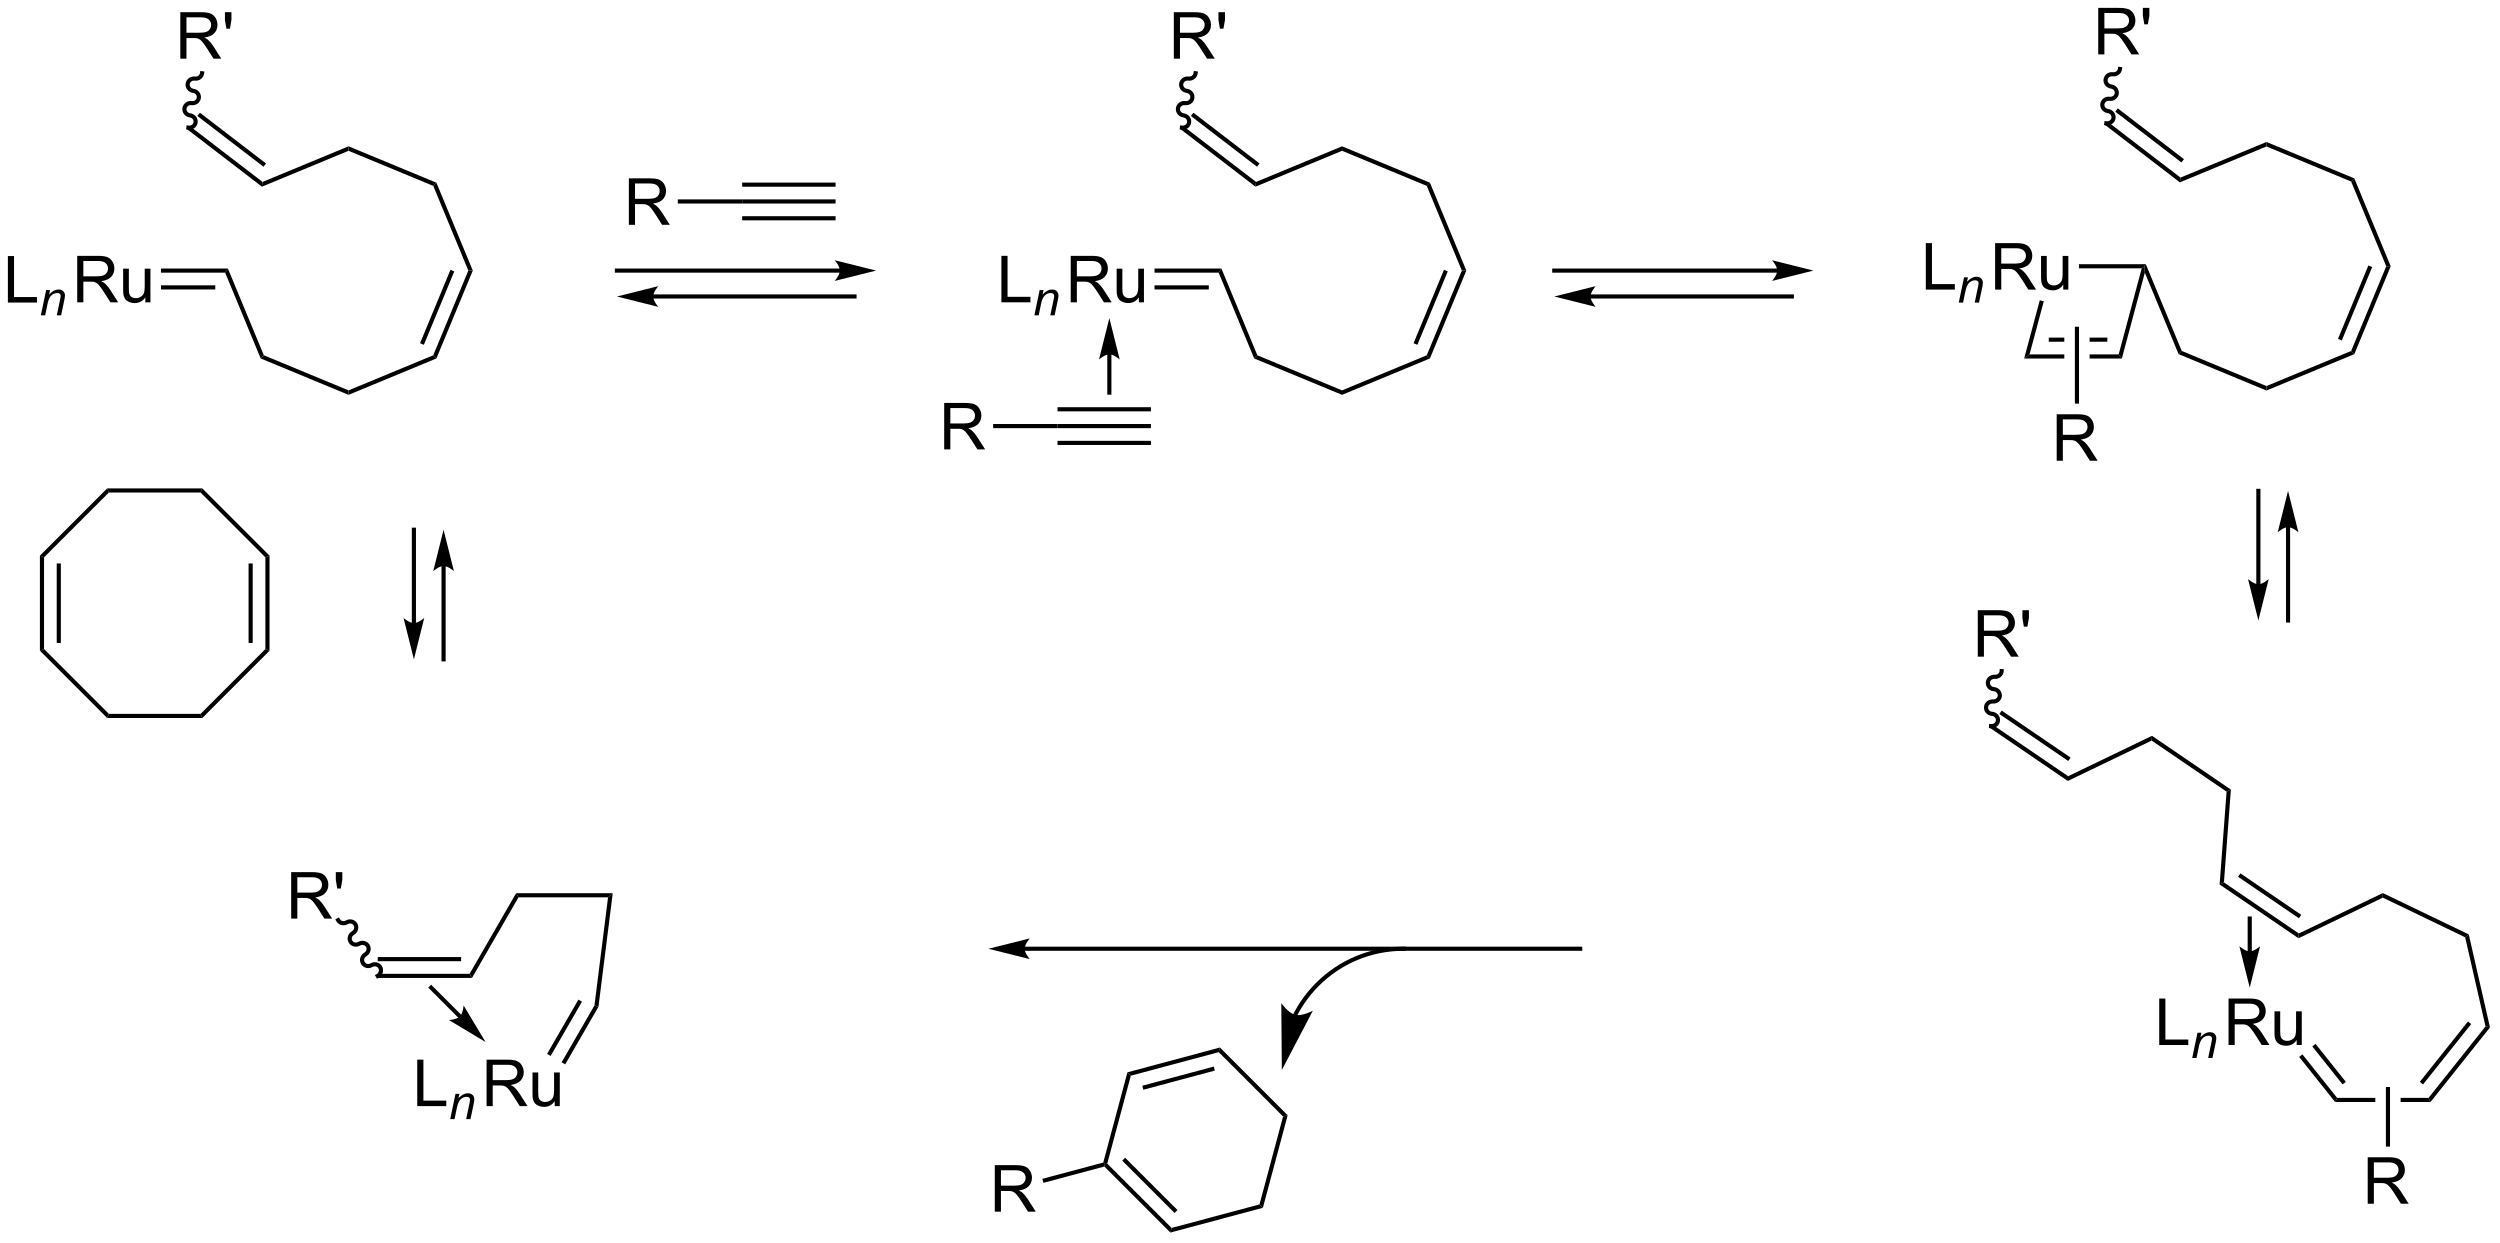 <?xml version="1.0" encoding="UTF-8"?>
<!DOCTYPE svg PUBLIC '-//W3C//DTD SVG 1.0//EN'
          'http://www.w3.org/TR/2001/REC-SVG-20010904/DTD/svg10.dtd'>
<svg stroke-dasharray="none" shape-rendering="auto" xmlns="http://www.w3.org/2000/svg" font-family="'Dialog'" text-rendering="auto" width="845" fill-opacity="1" color-interpolation="auto" color-rendering="auto" preserveAspectRatio="xMidYMid meet" font-size="12px" viewBox="0 0 845 420" fill="black" xmlns:xlink="http://www.w3.org/1999/xlink" stroke="black" image-rendering="auto" stroke-miterlimit="10" stroke-linecap="square" stroke-linejoin="miter" font-style="normal" stroke-width="1" height="420" stroke-dashoffset="0" font-weight="normal" stroke-opacity="1"
><!--Generated by the Batik Graphics2D SVG Generator--><defs id="genericDefs"
  /><g
  ><defs id="defs1"
    ><clipPath clipPathUnits="userSpaceOnUse" id="clipPath1"
      ><path d="M0.807 1.583 L317.406 1.583 L317.406 158.806 L0.807 158.806 L0.807 1.583 Z"
      /></clipPath
      ><clipPath clipPathUnits="userSpaceOnUse" id="clipPath2"
      ><path d="M-1.178 28.821 L-1.178 181.673 L306.618 181.673 L306.618 28.821 Z"
      /></clipPath
    ></defs
    ><g transform="scale(2.667,2.667) translate(-0.807,-1.583) matrix(1.029,0,0,1.029,2.018,-28.063)"
    ><path d="M-0.206 66.073 L-0.206 60.346 L0.552 60.346 L0.552 65.396 L3.373 65.396 L3.373 66.073 L-0.206 66.073 Z" stroke="none" clip-path="url(#clipPath2)"
    /></g
    ><g transform="matrix(2.743,0,0,2.743,3.231,-79.055)"
    ><path d="M3.857 67.673 L4.507 64.562 L4.988 64.562 L4.874 65.103 Q5.187 64.784 5.458 64.638 Q5.732 64.492 6.017 64.492 Q6.394 64.492 6.609 64.697 Q6.826 64.902 6.826 65.243 Q6.826 65.417 6.749 65.788 L6.353 67.673 L5.824 67.673 L6.236 65.7 Q6.298 65.413 6.298 65.277 Q6.298 65.12 6.191 65.025 Q6.083 64.927 5.882 64.927 Q5.474 64.927 5.156 65.22 Q4.839 65.513 4.689 66.226 L4.388 67.673 L3.857 67.673 Z" stroke="none" clip-path="url(#clipPath2)"
    /></g
    ><g transform="matrix(2.743,0,0,2.743,3.231,-79.055)"
    ><path d="M8.336 66.073 L8.336 60.346 L10.875 60.346 Q11.64 60.346 12.039 60.5 Q12.437 60.654 12.674 61.044 Q12.914 61.435 12.914 61.909 Q12.914 62.518 12.518 62.938 Q12.125 63.354 11.299 63.466 Q11.601 63.612 11.758 63.753 Q12.088 64.058 12.385 64.513 L13.383 66.073 L12.43 66.073 L11.672 64.88 Q11.338 64.365 11.122 64.091 Q10.909 63.818 10.739 63.709 Q10.57 63.599 10.393 63.557 Q10.265 63.529 9.971 63.529 L9.094 63.529 L9.094 66.073 L8.336 66.073 ZM9.094 62.873 L10.721 62.873 Q11.242 62.873 11.534 62.766 Q11.828 62.659 11.979 62.422 Q12.133 62.185 12.133 61.909 Q12.133 61.503 11.836 61.242 Q11.541 60.979 10.906 60.979 L9.094 60.979 L9.094 62.873 ZM16.73 66.073 L16.73 65.464 Q16.246 66.167 15.412 66.167 Q15.045 66.167 14.728 66.026 Q14.41 65.886 14.254 65.672 Q14.1 65.459 14.037 65.151 Q13.996 64.943 13.996 64.495 L13.996 61.925 L14.699 61.925 L14.699 64.224 Q14.699 64.776 14.741 64.966 Q14.808 65.245 15.022 65.404 Q15.238 65.56 15.553 65.56 Q15.871 65.56 16.147 65.399 Q16.426 65.237 16.54 64.959 Q16.655 64.677 16.655 64.146 L16.655 61.925 L17.358 61.925 L17.358 66.073 L16.73 66.073 Z" stroke="none" clip-path="url(#clipPath2)"
    /></g
    ><g transform="matrix(2.743,0,0,2.743,3.231,-79.055)"
    ><path d="M18.662 62.417 L18.662 61.907 L26.904 61.907 L26.563 62.417 ZM18.662 64.489 L25.349 64.489 L25.349 63.979 L18.662 63.979 Z" stroke="none" clip-path="url(#clipPath2)"
    /></g
    ><g transform="matrix(2.743,0,0,2.743,3.231,-79.055)"
    ><path d="M26.563 62.417 L26.904 61.907 L31.333 72.6 L30.943 72.99 Z" stroke="none" clip-path="url(#clipPath2)"
    /></g
    ><g transform="matrix(2.743,0,0,2.743,3.231,-79.055)"
    ><path d="M30.943 72.99 L31.333 72.6 L41.77 76.923 L41.77 77.475 Z" stroke="none" clip-path="url(#clipPath2)"
    /></g
    ><g transform="matrix(2.743,0,0,2.743,3.231,-79.055)"
    ><path d="M41.77 77.475 L41.77 76.923 L52.208 72.6 L52.598 72.99 Z" stroke="none" clip-path="url(#clipPath2)"
    /></g
    ><g transform="matrix(2.743,0,0,2.743,3.231,-79.055)"
    ><path d="M52.598 72.99 L52.208 72.6 L56.531 62.162 L57.083 62.162 ZM51.053 71.307 L54.801 62.26 L54.329 62.065 L50.582 71.112 Z" stroke="none" clip-path="url(#clipPath2)"
    /></g
    ><g transform="matrix(2.743,0,0,2.743,3.231,-79.055)"
    ><path d="M57.083 62.162 L56.531 62.162 L52.208 51.725 L52.598 51.334 Z" stroke="none" clip-path="url(#clipPath2)"
    /></g
    ><g transform="matrix(2.743,0,0,2.743,3.231,-79.055)"
    ><path d="M52.598 51.334 L52.208 51.725 L41.77 47.402 L41.77 46.849 Z" stroke="none" clip-path="url(#clipPath2)"
    /></g
    ><g transform="matrix(2.743,0,0,2.743,3.231,-79.055)"
    ><path d="M41.77 46.849 L41.77 47.402 L31.099 51.822 L31.176 51.238 Z" stroke="none" clip-path="url(#clipPath2)"
    /></g
    ><g transform="matrix(2.743,0,0,2.743,3.231,-79.055)"
    ><path d="M31.176 51.238 L31.099 51.822 L21.884 44.75 L22.194 44.346 ZM31.604 48.964 L23.451 42.708 L23.14 43.113 L31.294 49.369 Z" stroke="none" clip-path="url(#clipPath2)"
    /></g
    ><g transform="matrix(2.743,0,0,2.743,3.231,-79.055)"
    ><path d="M102.312 61.907 L74.84 61.907 L74.585 61.907 L74.585 62.417 L74.84 62.417 L102.312 62.417 L102.567 62.417 L102.567 61.907 L102.312 61.907 ZM106.776 62.162 L101.674 60.887 C101.674 60.887 102.312 61.604 102.312 62.162 C102.312 62.72 101.674 63.438 101.674 63.438 Z" stroke="none" clip-path="url(#clipPath2)"
    /></g
    ><g transform="matrix(2.743,0,0,2.743,3.231,-79.055)"
    ><path d="M122.218 66.073 L122.218 60.346 L122.975 60.346 L122.975 65.396 L125.796 65.396 L125.796 66.073 L122.218 66.073 Z" stroke="none" clip-path="url(#clipPath2)"
    /></g
    ><g transform="matrix(2.743,0,0,2.743,3.231,-79.055)"
    ><path d="M126.28 67.673 L126.931 64.562 L127.411 64.562 L127.298 65.103 Q127.61 64.784 127.882 64.638 Q128.155 64.492 128.44 64.492 Q128.817 64.492 129.032 64.697 Q129.249 64.902 129.249 65.243 Q129.249 65.417 129.173 65.788 L128.776 67.673 L128.247 67.673 L128.659 65.7 Q128.722 65.413 128.722 65.277 Q128.722 65.12 128.614 65.025 Q128.507 64.927 128.306 64.927 Q127.897 64.927 127.579 65.22 Q127.263 65.513 127.112 66.226 L126.811 67.673 L126.28 67.673 Z" stroke="none" clip-path="url(#clipPath2)"
    /></g
    ><g transform="matrix(2.743,0,0,2.743,3.231,-79.055)"
    ><path d="M130.759 66.073 L130.759 60.346 L133.298 60.346 Q134.064 60.346 134.462 60.5 Q134.861 60.654 135.098 61.044 Q135.337 61.435 135.337 61.909 Q135.337 62.518 134.941 62.938 Q134.548 63.354 133.723 63.466 Q134.025 63.612 134.181 63.753 Q134.512 64.058 134.809 64.513 L135.806 66.073 L134.853 66.073 L134.095 64.88 Q133.762 64.365 133.546 64.091 Q133.332 63.818 133.163 63.709 Q132.994 63.599 132.816 63.557 Q132.689 63.529 132.394 63.529 L131.517 63.529 L131.517 66.073 L130.759 66.073 ZM131.517 62.873 L133.144 62.873 Q133.665 62.873 133.957 62.766 Q134.251 62.659 134.402 62.422 Q134.556 62.185 134.556 61.909 Q134.556 61.503 134.259 61.242 Q133.965 60.979 133.329 60.979 L131.517 60.979 L131.517 62.873 ZM139.154 66.073 L139.154 65.464 Q138.669 66.167 137.836 66.167 Q137.469 66.167 137.151 66.026 Q136.833 65.886 136.677 65.672 Q136.523 65.459 136.461 65.151 Q136.419 64.943 136.419 64.495 L136.419 61.925 L137.122 61.925 L137.122 64.224 Q137.122 64.776 137.164 64.966 Q137.232 65.245 137.445 65.404 Q137.661 65.56 137.977 65.56 Q138.294 65.56 138.57 65.399 Q138.849 65.237 138.964 64.959 Q139.078 64.677 139.078 64.146 L139.078 61.925 L139.781 61.925 L139.781 66.073 L139.154 66.073 Z" stroke="none" clip-path="url(#clipPath2)"
    /></g
    ><g transform="matrix(2.743,0,0,2.743,3.231,-79.055)"
    ><path d="M141.085 62.417 L141.085 61.907 L149.327 61.907 L148.987 62.417 ZM141.085 64.489 L147.773 64.489 L147.773 63.979 L141.085 63.979 Z" stroke="none" clip-path="url(#clipPath2)"
    /></g
    ><g transform="matrix(2.743,0,0,2.743,3.231,-79.055)"
    ><path d="M148.987 62.417 L149.327 61.907 L153.756 72.6 L153.366 72.99 Z" stroke="none" clip-path="url(#clipPath2)"
    /></g
    ><g transform="matrix(2.743,0,0,2.743,3.231,-79.055)"
    ><path d="M153.366 72.99 L153.756 72.6 L164.194 76.923 L164.194 77.475 Z" stroke="none" clip-path="url(#clipPath2)"
    /></g
    ><g transform="matrix(2.743,0,0,2.743,3.231,-79.055)"
    ><path d="M164.194 77.475 L164.194 76.923 L174.631 72.6 L175.022 72.99 Z" stroke="none" clip-path="url(#clipPath2)"
    /></g
    ><g transform="matrix(2.743,0,0,2.743,3.231,-79.055)"
    ><path d="M175.022 72.99 L174.631 72.6 L178.954 62.162 L179.507 62.162 ZM173.477 71.307 L177.224 62.26 L176.753 62.065 L173.005 71.112 Z" stroke="none" clip-path="url(#clipPath2)"
    /></g
    ><g transform="matrix(2.743,0,0,2.743,3.231,-79.055)"
    ><path d="M179.507 62.162 L178.954 62.162 L174.631 51.725 L175.022 51.334 Z" stroke="none" clip-path="url(#clipPath2)"
    /></g
    ><g transform="matrix(2.743,0,0,2.743,3.231,-79.055)"
    ><path d="M175.022 51.334 L174.631 51.725 L164.194 47.402 L164.194 46.849 Z" stroke="none" clip-path="url(#clipPath2)"
    /></g
    ><g transform="matrix(2.743,0,0,2.743,3.231,-79.055)"
    ><path d="M164.194 46.849 L164.194 47.402 L153.523 51.822 L153.6 51.238 Z" stroke="none" clip-path="url(#clipPath2)"
    /></g
    ><g transform="matrix(2.743,0,0,2.743,3.231,-79.055)"
    ><path d="M153.6 51.238 L153.523 51.822 L144.307 44.75 L144.618 44.346 ZM154.028 48.964 L145.875 42.708 L145.564 43.113 L153.717 49.369 Z" stroke="none" clip-path="url(#clipPath2)"
    /></g
    ><g transform="matrix(2.743,0,0,2.743,3.231,-79.055)"
    ><path d="M143.465 36.052 L143.465 30.326 L146.004 30.326 Q146.769 30.326 147.168 30.48 Q147.566 30.633 147.803 31.024 Q148.043 31.414 148.043 31.888 Q148.043 32.498 147.647 32.917 Q147.254 33.334 146.428 33.446 Q146.73 33.592 146.887 33.732 Q147.217 34.037 147.514 34.492 L148.512 36.052 L147.559 36.052 L146.801 34.86 Q146.467 34.344 146.251 34.071 Q146.038 33.797 145.868 33.688 Q145.699 33.578 145.522 33.537 Q145.394 33.508 145.1 33.508 L144.222 33.508 L144.222 36.052 L143.465 36.052 ZM144.222 32.852 L145.85 32.852 Q146.371 32.852 146.663 32.745 Q146.957 32.638 147.108 32.401 Q147.262 32.164 147.262 31.888 Q147.262 31.482 146.965 31.222 Q146.67 30.959 146.035 30.959 L144.222 30.959 L144.222 32.852 ZM149.143 32.352 L148.963 31.282 L148.963 30.326 L149.766 30.326 L149.766 31.282 L149.578 32.352 L149.143 32.352 Z" stroke="none" clip-path="url(#clipPath2)"
    /></g
    ><g transform="matrix(2.743,0,0,2.743,3.231,-79.055)"
    ><path d="M144.429 44.801 C145.004 44.877 145.529 44.486 145.602 43.929 C145.675 43.372 145.269 42.86 144.695 42.784 C144.4 42.745 144.19 42.489 144.227 42.211 C144.263 41.934 144.532 41.74 144.827 41.779 C145.401 41.855 145.926 41.465 146 40.908 C146.073 40.351 145.667 39.838 145.092 39.763 C144.798 39.724 144.588 39.467 144.625 39.19 C144.661 38.912 144.93 38.719 145.225 38.758 C145.799 38.833 146.324 38.443 146.397 37.886 L146.431 37.633 L145.925 37.567 L145.892 37.82 C145.855 38.097 145.586 38.291 145.291 38.252 C144.717 38.176 144.192 38.566 144.119 39.123 C144.046 39.68 144.452 40.193 145.026 40.268 C145.321 40.307 145.53 40.564 145.494 40.841 C145.457 41.119 145.188 41.312 144.893 41.273 C144.319 41.198 143.794 41.588 143.721 42.145 C143.648 42.702 144.054 43.215 144.628 43.29 C144.923 43.329 145.132 43.586 145.096 43.863 C145.059 44.141 144.791 44.334 144.496 44.295 L144.243 44.262 L144.176 44.768 L144.429 44.801 Z" stroke="none" clip-path="url(#clipPath2)"
    /></g
    ><g transform="matrix(2.743,0,0,2.743,3.231,-79.055)"
    ><path d="M129.132 81.579 L129.132 81.069 L140.641 81.069 L140.641 81.579 ZM129.132 79.508 L140.641 79.508 L140.641 78.998 L129.132 78.998 ZM129.132 83.651 L140.641 83.651 L140.641 83.141 L129.132 83.141 Z" stroke="none" clip-path="url(#clipPath2)"
    /></g
    ><g transform="matrix(2.743,0,0,2.743,3.231,-79.055)"
    ><path d="M115.168 84.199 L115.168 78.473 L117.708 78.473 Q118.473 78.473 118.872 78.626 Q119.27 78.78 119.507 79.171 Q119.747 79.561 119.747 80.035 Q119.747 80.644 119.351 81.064 Q118.958 81.481 118.132 81.592 Q118.434 81.738 118.59 81.879 Q118.921 82.184 119.218 82.639 L120.215 84.199 L119.262 84.199 L118.504 83.007 Q118.171 82.491 117.955 82.217 Q117.741 81.944 117.572 81.835 Q117.403 81.725 117.226 81.684 Q117.098 81.655 116.804 81.655 L115.926 81.655 L115.926 84.199 L115.168 84.199 ZM115.926 80.999 L117.554 80.999 Q118.075 80.999 118.366 80.892 Q118.661 80.785 118.812 80.548 Q118.965 80.311 118.965 80.035 Q118.965 79.629 118.668 79.368 Q118.374 79.106 117.739 79.106 L115.926 79.106 L115.926 80.999 Z" stroke="none" clip-path="url(#clipPath2)"
    /></g
    ><g transform="matrix(2.743,0,0,2.743,3.231,-79.055)"
    ><path d="M129.132 81.069 L129.132 81.579 L121.199 81.579 L121.199 81.069 Z" stroke="none" clip-path="url(#clipPath2)"
    /></g
    ><g transform="matrix(2.743,0,0,2.743,3.231,-79.055)"
    ><path d="M90.276 53.901 L90.276 53.391 L101.784 53.391 L101.784 53.901 ZM90.276 51.829 L101.784 51.829 L101.784 51.319 L90.276 51.319 ZM90.276 55.972 L101.784 55.972 L101.784 55.462 L90.276 55.462 Z" stroke="none" clip-path="url(#clipPath2)"
    /></g
    ><g transform="matrix(2.743,0,0,2.743,3.231,-79.055)"
    ><path d="M76.312 56.521 L76.312 50.794 L78.852 50.794 Q79.617 50.794 80.016 50.948 Q80.414 51.102 80.651 51.492 Q80.891 51.883 80.891 52.357 Q80.891 52.966 80.495 53.386 Q80.102 53.802 79.276 53.914 Q79.578 54.06 79.734 54.201 Q80.065 54.505 80.362 54.961 L81.359 56.521 L80.406 56.521 L79.648 55.328 Q79.315 54.813 79.099 54.539 Q78.885 54.266 78.716 54.156 Q78.547 54.047 78.37 54.005 Q78.242 53.977 77.948 53.977 L77.07 53.977 L77.07 56.521 L76.312 56.521 ZM77.07 53.32 L78.698 53.32 Q79.219 53.32 79.51 53.214 Q79.805 53.107 79.956 52.87 Q80.109 52.633 80.109 52.357 Q80.109 51.951 79.812 51.69 Q79.518 51.427 78.883 51.427 L77.07 51.427 L77.07 53.32 Z" stroke="none" clip-path="url(#clipPath2)"
    /></g
    ><g transform="matrix(2.743,0,0,2.743,3.231,-79.055)"
    ><path d="M90.276 53.391 L90.276 53.901 L82.343 53.901 L82.343 53.391 Z" stroke="none" clip-path="url(#clipPath2)"
    /></g
    ><g transform="matrix(2.743,0,0,2.743,3.231,-79.055)"
    ><path d="M135.264 72.482 L135.264 77.199 L135.264 77.454 L135.774 77.454 L135.774 77.199 L135.774 72.482 L135.774 72.227 L135.264 72.227 L135.264 72.482 ZM135.519 68.017 L134.244 73.12 C134.244 73.12 134.961 72.482 135.519 72.482 C136.077 72.482 136.795 73.12 136.795 73.12 Z" stroke="none" clip-path="url(#clipPath2)"
    /></g
    ><g transform="matrix(2.743,0,0,2.743,3.231,-79.055)"
    ><path d="M236.125 64.505 L236.125 58.778 L236.883 58.778 L236.883 63.828 L239.703 63.828 L239.703 64.505 L236.125 64.505 Z" stroke="none" clip-path="url(#clipPath2)"
    /></g
    ><g transform="matrix(2.743,0,0,2.743,3.231,-79.055)"
    ><path d="M240.187 66.105 L240.838 62.994 L241.318 62.994 L241.205 63.535 Q241.517 63.216 241.789 63.07 Q242.062 62.923 242.347 62.923 Q242.724 62.923 242.939 63.128 Q243.156 63.334 243.156 63.675 Q243.156 63.849 243.08 64.22 L242.683 66.105 L242.154 66.105 L242.566 64.132 Q242.629 63.845 242.629 63.709 Q242.629 63.552 242.521 63.457 Q242.414 63.359 242.213 63.359 Q241.804 63.359 241.486 63.652 Q241.17 63.945 241.019 64.658 L240.719 66.105 L240.187 66.105 Z" stroke="none" clip-path="url(#clipPath2)"
    /></g
    ><g transform="matrix(2.743,0,0,2.743,3.231,-79.055)"
    ><path d="M244.666 64.505 L244.666 58.778 L247.205 58.778 Q247.971 58.778 248.369 58.932 Q248.768 59.086 249.005 59.476 Q249.244 59.867 249.244 60.341 Q249.244 60.95 248.848 61.37 Q248.455 61.786 247.63 61.898 Q247.932 62.044 248.088 62.185 Q248.419 62.489 248.716 62.945 L249.713 64.505 L248.76 64.505 L248.002 63.312 Q247.669 62.797 247.453 62.523 Q247.239 62.25 247.07 62.14 Q246.9 62.031 246.723 61.989 Q246.596 61.961 246.302 61.961 L245.424 61.961 L245.424 64.505 L244.666 64.505 ZM245.424 61.304 L247.052 61.304 Q247.572 61.304 247.864 61.198 Q248.158 61.091 248.309 60.854 Q248.463 60.617 248.463 60.341 Q248.463 59.935 248.166 59.674 Q247.872 59.411 247.236 59.411 L245.424 59.411 L245.424 61.304 ZM253.061 64.505 L253.061 63.896 Q252.576 64.599 251.743 64.599 Q251.376 64.599 251.058 64.458 Q250.74 64.317 250.584 64.104 Q250.43 63.89 250.368 63.583 Q250.326 63.375 250.326 62.927 L250.326 60.357 L251.029 60.357 L251.029 62.656 Q251.029 63.208 251.071 63.398 Q251.139 63.677 251.352 63.836 Q251.569 63.992 251.884 63.992 Q252.201 63.992 252.477 63.831 Q252.756 63.669 252.87 63.39 Q252.985 63.109 252.985 62.578 L252.985 60.357 L253.688 60.357 L253.688 64.505 L253.061 64.505 Z" stroke="none" clip-path="url(#clipPath2)"
    /></g
    ><g transform="matrix(2.743,0,0,2.743,3.231,-79.055)"
    ><path d="M254.992 61.885 L254.992 61.375 L263.235 61.375 L263.064 61.63 L262.732 61.885 Z" stroke="none" clip-path="url(#clipPath2)"
    /></g
    ><g transform="matrix(2.743,0,0,2.743,3.231,-79.055)"
    ><path d="M263.116 62.422 L263.064 61.63 L263.235 61.375 L267.663 72.067 L267.273 72.458 Z" stroke="none" clip-path="url(#clipPath2)"
    /></g
    ><g transform="matrix(2.743,0,0,2.743,3.231,-79.055)"
    ><path d="M267.273 72.458 L267.663 72.067 L278.101 76.391 L278.101 76.943 Z" stroke="none" clip-path="url(#clipPath2)"
    /></g
    ><g transform="matrix(2.743,0,0,2.743,3.231,-79.055)"
    ><path d="M278.101 76.943 L278.101 76.391 L288.538 72.067 L288.929 72.458 Z" stroke="none" clip-path="url(#clipPath2)"
    /></g
    ><g transform="matrix(2.743,0,0,2.743,3.231,-79.055)"
    ><path d="M288.929 72.458 L288.538 72.067 L292.862 61.63 L293.414 61.63 ZM287.384 70.775 L291.131 61.728 L290.66 61.532 L286.912 70.579 Z" stroke="none" clip-path="url(#clipPath2)"
    /></g
    ><g transform="matrix(2.743,0,0,2.743,3.231,-79.055)"
    ><path d="M293.414 61.63 L292.862 61.63 L288.538 51.193 L288.929 50.802 Z" stroke="none" clip-path="url(#clipPath2)"
    /></g
    ><g transform="matrix(2.743,0,0,2.743,3.231,-79.055)"
    ><path d="M288.929 50.802 L288.538 51.193 L278.101 46.869 L278.101 46.317 Z" stroke="none" clip-path="url(#clipPath2)"
    /></g
    ><g transform="matrix(2.743,0,0,2.743,3.231,-79.055)"
    ><path d="M278.101 46.317 L278.101 46.869 L267.43 51.289 L267.507 50.705 Z" stroke="none" clip-path="url(#clipPath2)"
    /></g
    ><g transform="matrix(2.743,0,0,2.743,3.231,-79.055)"
    ><path d="M267.507 50.705 L267.43 51.289 L258.214 44.218 L258.525 43.813 ZM267.935 48.432 L259.782 42.176 L259.471 42.58 L267.624 48.837 Z" stroke="none" clip-path="url(#clipPath2)"
    /></g
    ><g transform="matrix(2.743,0,0,2.743,3.231,-79.055)"
    ><path d="M21.041 36.052 L21.041 30.326 L23.58 30.326 Q24.346 30.326 24.744 30.48 Q25.143 30.633 25.38 31.024 Q25.619 31.414 25.619 31.888 Q25.619 32.498 25.224 32.917 Q24.83 33.334 24.005 33.446 Q24.307 33.592 24.463 33.732 Q24.794 34.037 25.091 34.492 L26.088 36.052 L25.135 36.052 L24.377 34.86 Q24.044 34.344 23.828 34.071 Q23.614 33.797 23.445 33.688 Q23.276 33.578 23.099 33.537 Q22.971 33.508 22.677 33.508 L21.799 33.508 L21.799 36.052 L21.041 36.052 ZM21.799 32.852 L23.427 32.852 Q23.948 32.852 24.239 32.745 Q24.534 32.638 24.684 32.401 Q24.838 32.164 24.838 31.888 Q24.838 31.482 24.541 31.222 Q24.247 30.959 23.612 30.959 L21.799 30.959 L21.799 32.852 ZM26.72 32.352 L26.54 31.282 L26.54 30.326 L27.342 30.326 L27.342 31.282 L27.155 32.352 L26.72 32.352 Z" stroke="none" clip-path="url(#clipPath2)"
    /></g
    ><g transform="matrix(2.743,0,0,2.743,3.231,-79.055)"
    ><path d="M22.006 44.801 C22.58 44.877 23.105 44.486 23.178 43.929 C23.252 43.372 22.846 42.86 22.271 42.784 C21.976 42.745 21.767 42.489 21.803 42.211 C21.84 41.934 22.109 41.74 22.404 41.779 C22.978 41.855 23.503 41.465 23.576 40.908 C23.649 40.351 23.243 39.838 22.669 39.763 C22.374 39.724 22.165 39.467 22.201 39.19 C22.238 38.912 22.507 38.719 22.802 38.758 C23.376 38.833 23.901 38.443 23.974 37.886 L24.007 37.633 L23.501 37.567 L23.468 37.82 C23.431 38.097 23.163 38.291 22.868 38.252 C22.294 38.176 21.769 38.566 21.695 39.123 C21.622 39.68 22.028 40.193 22.603 40.268 C22.898 40.307 23.107 40.564 23.07 40.841 C23.034 41.119 22.765 41.312 22.47 41.273 C21.896 41.198 21.371 41.588 21.298 42.145 C21.224 42.702 21.631 43.215 22.205 43.29 C22.5 43.329 22.709 43.586 22.672 43.863 C22.636 44.141 22.367 44.334 22.072 44.295 L21.819 44.262 L21.753 44.768 L22.006 44.801 Z" stroke="none" clip-path="url(#clipPath2)"
    /></g
    ><g transform="matrix(2.743,0,0,2.743,3.231,-79.055)"
    ><path d="M257.372 35.52 L257.372 29.794 L259.911 29.794 Q260.676 29.794 261.075 29.947 Q261.473 30.101 261.71 30.491 Q261.95 30.882 261.95 31.356 Q261.95 31.965 261.554 32.385 Q261.161 32.801 260.335 32.913 Q260.637 33.059 260.794 33.2 Q261.124 33.505 261.421 33.96 L262.419 35.52 L261.466 35.52 L260.708 34.327 Q260.374 33.812 260.158 33.538 Q259.945 33.265 259.775 33.156 Q259.606 33.046 259.429 33.005 Q259.301 32.976 259.007 32.976 L258.13 32.976 L258.13 35.52 L257.372 35.52 ZM258.13 32.32 L259.757 32.32 Q260.278 32.32 260.57 32.213 Q260.864 32.106 261.015 31.869 Q261.169 31.632 261.169 31.356 Q261.169 30.95 260.872 30.689 Q260.577 30.426 259.942 30.426 L258.13 30.426 L258.13 32.32 ZM263.05 31.82 L262.87 30.749 L262.87 29.794 L263.673 29.794 L263.673 30.749 L263.485 31.82 L263.05 31.82 Z" stroke="none" clip-path="url(#clipPath2)"
    /></g
    ><g transform="matrix(2.743,0,0,2.743,3.231,-79.055)"
    ><path d="M258.336 44.269 C258.911 44.344 259.436 43.954 259.509 43.397 C259.582 42.84 259.176 42.327 258.602 42.252 C258.307 42.213 258.097 41.956 258.134 41.679 C258.171 41.401 258.439 41.208 258.734 41.247 C259.308 41.322 259.833 40.932 259.907 40.375 C259.98 39.818 259.574 39.306 258.999 39.23 C258.704 39.191 258.495 38.935 258.532 38.657 C258.568 38.38 258.837 38.186 259.132 38.225 C259.706 38.301 260.231 37.911 260.304 37.354 L260.338 37.101 L259.832 37.034 L259.798 37.287 C259.762 37.565 259.493 37.758 259.198 37.719 C258.624 37.644 258.099 38.034 258.026 38.591 C257.953 39.148 258.359 39.661 258.933 39.736 C259.228 39.775 259.437 40.032 259.401 40.309 C259.364 40.587 259.095 40.78 258.8 40.741 C258.226 40.666 257.701 41.056 257.628 41.613 C257.555 42.17 257.961 42.682 258.535 42.758 C258.83 42.797 259.04 43.053 259.003 43.331 C258.966 43.608 258.698 43.802 258.403 43.763 L258.15 43.73 L258.083 44.236 L258.336 44.269 Z" stroke="none" clip-path="url(#clipPath2)"
    /></g
    ><g transform="matrix(2.743,0,0,2.743,3.231,-79.055)"
    ><path d="M262.732 61.885 L263.064 61.63 L263.116 62.422 L260.281 73.002 L259.89 72.491 Z" stroke="none" clip-path="url(#clipPath2)"
    /></g
    ><g transform="matrix(2.743,0,0,2.743,3.231,-79.055)"
    ><path d="M250.169 65.819 L250.662 65.951 L248.909 72.491 L248.244 73.002 Z" stroke="none" clip-path="url(#clipPath2)"
    /></g
    ><g transform="matrix(2.743,0,0,2.743,3.231,-79.055)"
    ><path d="M251.276 70.42 L251.276 70.93 L253.19 70.93 L253.19 70.42 ZM256.308 70.42 L256.308 70.93 L258.496 70.93 L258.496 70.42 ZM248.909 72.491 L248.244 73.002 L253.19 73.002 L253.19 72.491 ZM256.308 72.491 L256.308 73.002 L260.281 73.002 L259.89 72.491 Z" stroke="none" clip-path="url(#clipPath2)"
    /></g
    ><g transform="matrix(2.743,0,0,2.743,3.231,-79.055)"
    ><path d="M252.254 85.595 L252.254 79.868 L254.793 79.868 Q255.559 79.868 255.957 80.022 Q256.356 80.175 256.593 80.566 Q256.832 80.957 256.832 81.431 Q256.832 82.04 256.437 82.459 Q256.043 82.876 255.218 82.988 Q255.52 83.134 255.676 83.274 Q256.007 83.579 256.304 84.035 L257.301 85.595 L256.348 85.595 L255.59 84.402 Q255.257 83.886 255.041 83.613 Q254.827 83.34 254.658 83.23 Q254.489 83.121 254.312 83.079 Q254.184 83.05 253.89 83.05 L253.012 83.05 L253.012 85.595 L252.254 85.595 ZM253.012 82.394 L254.64 82.394 Q255.161 82.394 255.452 82.287 Q255.746 82.181 255.898 81.944 Q256.051 81.707 256.051 81.431 Q256.051 81.024 255.754 80.764 Q255.46 80.501 254.825 80.501 L253.012 80.501 L253.012 82.394 Z" stroke="none" clip-path="url(#clipPath2)"
    /></g
    ><g transform="matrix(2.743,0,0,2.743,3.231,-79.055)"
    ><path d="M254.494 69.082 L255.004 69.082 L255.004 78.556 L254.494 78.556 Z" stroke="none" clip-path="url(#clipPath2)"
    /></g
    ><g transform="matrix(2.743,0,0,2.743,3.231,-79.055)"
    ><path d="M79.304 65.611 L104.115 65.611 L104.37 65.611 L104.37 65.101 L104.115 65.101 L79.304 65.101 L79.049 65.101 L79.049 65.611 L79.304 65.611 ZM74.84 65.356 L79.942 66.632 C79.942 66.632 79.304 65.914 79.304 65.356 C79.304 64.798 79.942 64.08 79.942 64.08 Z" stroke="none" clip-path="url(#clipPath2)"
    /></g
    ><g transform="matrix(2.743,0,0,2.743,3.231,-79.055)"
    ><path d="M217.816 61.907 L190.344 61.907 L190.089 61.907 L190.089 62.417 L190.344 62.417 L217.816 62.417 L218.071 62.417 L218.071 61.907 L217.816 61.907 ZM222.28 62.162 L217.178 60.887 C217.178 60.887 217.816 61.604 217.816 62.162 C217.816 62.72 217.178 63.438 217.178 63.438 Z" stroke="none" clip-path="url(#clipPath2)"
    /></g
    ><g transform="matrix(2.743,0,0,2.743,3.231,-79.055)"
    ><path d="M194.808 65.611 L219.619 65.611 L219.874 65.611 L219.874 65.101 L219.619 65.101 L194.808 65.101 L194.553 65.101 L194.553 65.611 L194.808 65.611 ZM190.344 65.356 L195.446 66.632 C195.446 66.632 194.808 65.914 194.808 65.356 C194.808 64.798 195.446 64.08 195.446 64.08 Z" stroke="none" clip-path="url(#clipPath2)"
    /></g
    ><g transform="matrix(2.743,0,0,2.743,3.231,-79.055)"
    ><path d="M264.889 157.591 L264.889 151.864 L265.647 151.864 L265.647 156.913 L268.467 156.913 L268.467 157.591 L264.889 157.591 Z" stroke="none" clip-path="url(#clipPath2)"
    /></g
    ><g transform="matrix(2.743,0,0,2.743,3.231,-79.055)"
    ><path d="M268.952 159.191 L269.602 156.079 L270.083 156.079 L269.969 156.62 Q270.282 156.302 270.553 156.155 Q270.827 156.009 271.112 156.009 Q271.489 156.009 271.704 156.214 Q271.921 156.419 271.921 156.761 Q271.921 156.935 271.844 157.306 L271.448 159.191 L270.918 159.191 L271.331 157.218 Q271.393 156.931 271.393 156.794 Q271.393 156.638 271.286 156.542 Q271.178 156.445 270.977 156.445 Q270.569 156.445 270.25 156.738 Q269.934 157.03 269.784 157.743 L269.483 159.191 L268.952 159.191 Z" stroke="none" clip-path="url(#clipPath2)"
    /></g
    ><g transform="matrix(2.743,0,0,2.743,3.231,-79.055)"
    ><path d="M273.431 157.591 L273.431 151.864 L275.97 151.864 Q276.735 151.864 277.134 152.018 Q277.532 152.171 277.769 152.562 Q278.009 152.953 278.009 153.427 Q278.009 154.036 277.613 154.455 Q277.22 154.872 276.394 154.984 Q276.696 155.13 276.853 155.27 Q277.183 155.575 277.48 156.031 L278.478 157.591 L277.524 157.591 L276.767 156.398 Q276.433 155.882 276.217 155.609 Q276.003 155.335 275.834 155.226 Q275.665 155.117 275.488 155.075 Q275.36 155.046 275.066 155.046 L274.188 155.046 L274.188 157.591 L273.431 157.591 ZM274.188 154.39 L275.816 154.39 Q276.337 154.39 276.628 154.283 Q276.923 154.177 277.074 153.94 Q277.228 153.703 277.228 153.427 Q277.228 153.02 276.931 152.76 Q276.636 152.497 276.001 152.497 L274.188 152.497 L274.188 154.39 ZM281.825 157.591 L281.825 156.981 Q281.341 157.684 280.507 157.684 Q280.14 157.684 279.822 157.544 Q279.505 157.403 279.349 157.19 Q279.195 156.976 279.132 156.669 Q279.091 156.46 279.091 156.012 L279.091 153.442 L279.794 153.442 L279.794 155.742 Q279.794 156.294 279.836 156.484 Q279.903 156.762 280.117 156.921 Q280.333 157.078 280.648 157.078 Q280.966 157.078 281.242 156.916 Q281.521 156.755 281.635 156.476 Q281.75 156.195 281.75 155.663 L281.75 153.442 L282.453 153.442 L282.453 157.591 L281.825 157.591 Z" stroke="none" clip-path="url(#clipPath2)"
    /></g
    ><g transform="matrix(2.743,0,0,2.743,3.231,-79.055)"
    ><path d="M286.808 164.104 L286.563 164.614 L291.514 164.614 L291.514 164.104 ZM294.632 164.104 L294.632 164.614 L298.317 164.614 L298.071 164.104 Z" stroke="none" clip-path="url(#clipPath2)"
    /></g
    ><g transform="matrix(2.743,0,0,2.743,3.231,-79.055)"
    ><path d="M298.317 164.614 L298.071 164.104 L305.094 155.298 L305.646 155.424 ZM297.396 162.447 L303.328 155.009 L302.929 154.691 L296.997 162.129 Z" stroke="none" clip-path="url(#clipPath2)"
    /></g
    ><g transform="matrix(2.743,0,0,2.743,3.231,-79.055)"
    ><path d="M305.646 155.424 L305.094 155.298 L302.588 144.318 L303.03 143.965 Z" stroke="none" clip-path="url(#clipPath2)"
    /></g
    ><g transform="matrix(2.743,0,0,2.743,3.231,-79.055)"
    ><path d="M303.03 143.965 L302.588 144.318 L292.44 139.431 L292.44 138.865 Z" stroke="none" clip-path="url(#clipPath2)"
    /></g
    ><g transform="matrix(2.743,0,0,2.743,3.231,-79.055)"
    ><path d="M292.44 138.865 L292.44 139.431 L282.049 144.435 L282.093 143.848 Z" stroke="none" clip-path="url(#clipPath2)"
    /></g
    ><g transform="matrix(2.743,0,0,2.743,3.231,-79.055)"
    ><path d="M282.134 159.061 L282.533 158.743 L286.808 164.104 L286.563 164.614 ZM283.753 157.769 L287.484 162.447 L287.883 162.129 L284.152 157.451 Z" stroke="none" clip-path="url(#clipPath2)"
    /></g
    ><g transform="matrix(2.743,0,0,2.743,3.231,-79.055)"
    ><path d="M282.093 143.848 L282.049 144.435 L272.33 137.809 L272.861 137.553 ZM282.393 141.554 L274.887 136.436 L274.599 136.857 L282.106 141.975 Z" stroke="none" clip-path="url(#clipPath2)"
    /></g
    ><g transform="matrix(2.743,0,0,2.743,3.231,-79.055)"
    ><path d="M272.861 137.553 L272.33 137.809 L273.187 126.372 L273.718 126.116 Z" stroke="none" clip-path="url(#clipPath2)"
    /></g
    ><g transform="matrix(2.743,0,0,2.743,3.231,-79.055)"
    ><path d="M273.718 126.116 L273.187 126.372 L263.954 120.077 L263.998 119.49 Z" stroke="none" clip-path="url(#clipPath2)"
    /></g
    ><g transform="matrix(2.743,0,0,2.743,3.231,-79.055)"
    ><path d="M263.998 119.49 L263.954 120.077 L253.621 125.053 L253.665 124.466 Z" stroke="none" clip-path="url(#clipPath2)"
    /></g
    ><g transform="matrix(2.743,0,0,2.743,3.231,-79.055)"
    ><path d="M253.665 124.466 L253.621 125.053 L244.024 118.51 L244.311 118.088 ZM253.965 122.172 L245.474 116.383 L245.187 116.804 L253.678 122.593 Z" stroke="none" clip-path="url(#clipPath2)"
    /></g
    ><g transform="matrix(2.743,0,0,2.743,3.231,-79.055)"
    ><path d="M242.53 109.737 L242.53 104.011 L245.069 104.011 Q245.834 104.011 246.233 104.165 Q246.631 104.318 246.868 104.709 Q247.108 105.1 247.108 105.573 Q247.108 106.183 246.712 106.602 Q246.319 107.019 245.493 107.131 Q245.795 107.277 245.952 107.417 Q246.282 107.722 246.579 108.178 L247.577 109.737 L246.624 109.737 L245.866 108.545 Q245.532 108.029 245.316 107.756 Q245.103 107.482 244.933 107.373 Q244.764 107.263 244.587 107.222 Q244.459 107.193 244.165 107.193 L243.287 107.193 L243.287 109.737 L242.53 109.737 ZM243.287 106.537 L244.915 106.537 Q245.436 106.537 245.728 106.43 Q246.022 106.323 246.173 106.087 Q246.327 105.85 246.327 105.573 Q246.327 105.167 246.03 104.907 Q245.735 104.644 245.1 104.644 L243.287 104.644 L243.287 106.537 ZM248.208 106.037 L248.028 104.967 L248.028 104.011 L248.831 104.011 L248.831 104.967 L248.643 106.037 L248.208 106.037 Z" stroke="none" clip-path="url(#clipPath2)"
    /></g
    ><g transform="matrix(2.743,0,0,2.743,3.231,-79.055)"
    ><path d="M244.148 118.553 C244.726 118.597 245.228 118.178 245.27 117.618 C245.312 117.058 244.878 116.568 244.3 116.525 C244.004 116.503 243.78 116.259 243.801 115.98 C243.822 115.7 244.079 115.492 244.376 115.514 C244.954 115.558 245.456 115.139 245.498 114.579 C245.54 114.018 245.106 113.529 244.528 113.486 C244.232 113.464 244.008 113.219 244.029 112.94 C244.05 112.661 244.307 112.453 244.604 112.475 C245.181 112.518 245.684 112.099 245.726 111.539 L245.745 111.285 L245.236 111.246 L245.217 111.501 C245.196 111.78 244.939 111.988 244.642 111.966 C244.065 111.923 243.562 112.342 243.52 112.902 C243.478 113.462 243.912 113.951 244.49 113.995 C244.787 114.017 245.01 114.261 244.989 114.54 C244.968 114.819 244.711 115.028 244.414 115.005 C243.837 114.962 243.334 115.381 243.292 115.941 C243.25 116.501 243.685 116.99 244.262 117.034 C244.559 117.056 244.782 117.3 244.762 117.579 C244.741 117.859 244.483 118.067 244.187 118.045 L243.932 118.026 L243.894 118.534 L244.148 118.553 Z" stroke="none" clip-path="url(#clipPath2)"
    /></g
    ><g transform="matrix(2.743,0,0,2.743,3.231,-79.055)"
    ><path d="M290.578 177.146 L290.578 171.419 L293.117 171.419 Q293.883 171.419 294.281 171.573 Q294.68 171.727 294.917 172.118 Q295.156 172.508 295.156 172.982 Q295.156 173.591 294.76 174.011 Q294.367 174.427 293.542 174.539 Q293.844 174.685 294 174.826 Q294.331 175.131 294.628 175.586 L295.625 177.146 L294.672 177.146 L293.914 175.953 Q293.581 175.438 293.365 175.164 Q293.151 174.891 292.982 174.781 Q292.813 174.672 292.635 174.631 Q292.508 174.602 292.214 174.602 L291.336 174.602 L291.336 177.146 L290.578 177.146 ZM291.336 173.946 L292.964 173.946 Q293.485 173.946 293.776 173.839 Q294.07 173.732 294.221 173.495 Q294.375 173.258 294.375 172.982 Q294.375 172.576 294.078 172.315 Q293.784 172.052 293.149 172.052 L291.336 172.052 L291.336 173.946 Z" stroke="none" clip-path="url(#clipPath2)"
    /></g
    ><g transform="matrix(2.743,0,0,2.743,3.231,-79.055)"
    ><path d="M292.818 162.762 L293.328 162.762 L293.328 170.108 L292.818 170.108 Z" stroke="none" clip-path="url(#clipPath2)"
    /></g
    ><g transform="matrix(2.743,0,0,2.743,3.231,-79.055)"
    ><path d="M277.36 100.812 L277.36 89.308 L277.36 89.053 L276.85 89.053 L276.849 89.308 L276.849 100.812 L276.85 101.067 L277.36 101.067 L277.36 100.812 ZM277.105 105.277 L278.38 100.174 C278.38 100.174 277.663 100.812 277.105 100.812 C276.547 100.812 275.829 100.174 275.829 100.174 Z" stroke="none" clip-path="url(#clipPath2)"
    /></g
    ><g transform="matrix(2.743,0,0,2.743,3.231,-79.055)"
    ><path d="M280.507 93.773 L280.507 105.277 L280.507 105.532 L281.017 105.532 L281.017 105.277 L281.017 93.773 L281.017 93.518 L280.507 93.518 L280.507 93.773 ZM280.762 89.308 L279.487 94.411 C279.487 94.411 280.204 93.773 280.762 93.773 C281.32 93.773 282.038 94.411 282.038 94.411 Z" stroke="none" clip-path="url(#clipPath2)"
    /></g
    ><g transform="matrix(2.743,0,0,2.743,3.231,-79.055)"
    ><path d="M50.237 165.119 L50.237 159.393 L50.995 159.393 L50.995 164.442 L53.815 164.442 L53.815 165.119 L50.237 165.119 Z" stroke="none" clip-path="url(#clipPath2)"
    /></g
    ><g transform="matrix(2.743,0,0,2.743,3.231,-79.055)"
    ><path d="M54.3 166.72 L54.95 163.608 L55.431 163.608 L55.317 164.149 Q55.63 163.831 55.901 163.684 Q56.175 163.538 56.46 163.538 Q56.837 163.538 57.052 163.743 Q57.268 163.948 57.268 164.29 Q57.268 164.464 57.192 164.835 L56.796 166.72 L56.266 166.72 L56.678 164.747 Q56.741 164.46 56.741 164.323 Q56.741 164.167 56.634 164.071 Q56.526 163.973 56.325 163.973 Q55.917 163.973 55.598 164.266 Q55.282 164.559 55.132 165.272 L54.831 166.72 L54.3 166.72 Z" stroke="none" clip-path="url(#clipPath2)"
    /></g
    ><g transform="matrix(2.743,0,0,2.743,3.231,-79.055)"
    ><path d="M58.779 165.119 L58.779 159.393 L61.318 159.393 Q62.083 159.393 62.482 159.547 Q62.88 159.7 63.117 160.091 Q63.357 160.482 63.357 160.955 Q63.357 161.565 62.961 161.984 Q62.568 162.401 61.742 162.513 Q62.044 162.659 62.2 162.799 Q62.531 163.104 62.828 163.56 L63.825 165.119 L62.872 165.119 L62.114 163.927 Q61.781 163.411 61.565 163.138 Q61.351 162.864 61.182 162.755 Q61.013 162.646 60.836 162.604 Q60.708 162.575 60.414 162.575 L59.536 162.575 L59.536 165.119 L58.779 165.119 ZM59.536 161.919 L61.164 161.919 Q61.685 161.919 61.976 161.812 Q62.271 161.705 62.422 161.469 Q62.575 161.232 62.575 160.955 Q62.575 160.549 62.279 160.289 Q61.984 160.026 61.349 160.026 L59.536 160.026 L59.536 161.919 ZM67.173 165.119 L67.173 164.51 Q66.689 165.213 65.855 165.213 Q65.488 165.213 65.17 165.073 Q64.853 164.932 64.697 164.719 Q64.543 164.505 64.48 164.198 Q64.439 163.989 64.439 163.541 L64.439 160.971 L65.142 160.971 L65.142 163.271 Q65.142 163.823 65.183 164.013 Q65.251 164.291 65.465 164.45 Q65.681 164.607 65.996 164.607 Q66.314 164.607 66.59 164.445 Q66.868 164.284 66.983 164.005 Q67.097 163.724 67.097 163.192 L67.097 160.971 L67.801 160.971 L67.801 165.119 L67.173 165.119 Z" stroke="none" clip-path="url(#clipPath2)"
    /></g
    ><g transform="matrix(2.743,0,0,2.743,3.231,-79.055)"
    ><path d="M68.469 159.975 L68.027 159.72 L72.073 152.713 L72.566 152.879 ZM66.674 158.94 L70.537 152.25 L70.095 151.995 L66.233 158.684 Z" stroke="none" clip-path="url(#clipPath2)"
    /></g
    ><g transform="matrix(2.743,0,0,2.743,3.231,-79.055)"
    ><path d="M72.566 152.879 L72.073 152.713 L73.748 139.393 L74.326 138.882 Z" stroke="none" clip-path="url(#clipPath2)"
    /></g
    ><g transform="matrix(2.743,0,0,2.743,3.231,-79.055)"
    ><path d="M74.326 138.882 L73.748 139.393 L62.715 139.393 L62.421 138.882 Z" stroke="none" clip-path="url(#clipPath2)"
    /></g
    ><g transform="matrix(2.743,0,0,2.743,3.231,-79.055)"
    ><path d="M62.421 138.882 L62.715 139.393 L56.981 149.325 L56.686 148.815 Z" stroke="none" clip-path="url(#clipPath2)"
    /></g
    ><g transform="matrix(2.743,0,0,2.743,3.231,-79.055)"
    ><path d="M56.686 148.815 L56.981 149.325 L45.365 149.325 L45.365 148.815 ZM55.642 146.75 L45.365 146.75 L45.365 147.261 L55.642 147.261 Z" stroke="none" clip-path="url(#clipPath2)"
    /></g
    ><g transform="matrix(2.743,0,0,2.743,3.231,-79.055)"
    ><path d="M34.702 142.012 L34.702 136.286 L37.241 136.286 Q38.007 136.286 38.405 136.44 Q38.804 136.593 39.041 136.984 Q39.28 137.375 39.28 137.848 Q39.28 138.458 38.885 138.877 Q38.491 139.294 37.666 139.406 Q37.968 139.552 38.124 139.692 Q38.455 139.997 38.752 140.453 L39.749 142.012 L38.796 142.012 L38.038 140.82 Q37.705 140.304 37.489 140.031 Q37.275 139.757 37.106 139.648 Q36.937 139.538 36.76 139.497 Q36.632 139.468 36.338 139.468 L35.46 139.468 L35.46 142.012 L34.702 142.012 ZM35.46 138.812 L37.088 138.812 Q37.608 138.812 37.9 138.705 Q38.194 138.598 38.345 138.362 Q38.499 138.125 38.499 137.848 Q38.499 137.442 38.202 137.182 Q37.908 136.919 37.273 136.919 L35.46 136.919 L35.46 138.812 ZM40.381 138.312 L40.201 137.242 L40.201 136.286 L41.003 136.286 L41.003 137.242 L40.816 138.312 L40.381 138.312 Z" stroke="none" clip-path="url(#clipPath2)"
    /></g
    ><g transform="matrix(2.743,0,0,2.743,3.231,-79.055)"
    ><path d="M45.492 149.291 C45.994 149.001 46.173 148.372 45.892 147.886 C45.611 147.399 44.977 147.239 44.475 147.529 C44.218 147.678 43.896 147.602 43.756 147.359 C43.616 147.117 43.711 146.8 43.968 146.651 C44.47 146.362 44.649 145.733 44.368 145.246 C44.088 144.76 43.453 144.6 42.952 144.889 C42.694 145.038 42.372 144.962 42.232 144.72 C42.092 144.478 42.187 144.161 42.445 144.012 C42.946 143.722 43.125 143.093 42.844 142.607 C42.564 142.12 41.929 141.96 41.428 142.25 C41.17 142.399 40.848 142.323 40.708 142.081 L40.58 141.86 L40.138 142.114 L40.266 142.335 C40.547 142.822 41.181 142.982 41.683 142.692 C41.94 142.543 42.263 142.619 42.403 142.862 C42.542 143.104 42.447 143.421 42.19 143.57 C41.688 143.859 41.509 144.488 41.79 144.975 C42.071 145.462 42.705 145.621 43.206 145.332 C43.464 145.183 43.786 145.259 43.926 145.501 C44.066 145.743 43.971 146.06 43.714 146.209 C43.212 146.499 43.033 147.128 43.314 147.614 C43.594 148.101 44.229 148.261 44.73 147.971 C44.988 147.822 45.31 147.898 45.45 148.14 C45.59 148.383 45.495 148.7 45.237 148.849 L45.017 148.976 L45.271 149.418 L45.492 149.291 Z" stroke="none" clip-path="url(#clipPath2)"
    /></g
    ><g transform="matrix(2.743,0,0,2.743,3.231,-79.055)"
    ><path d="M55.677 153.884 L52.132 150.34 L51.952 150.159 L51.591 150.52 L51.772 150.701 L55.316 154.245 L55.496 154.425 L55.857 154.064 L55.677 153.884 ZM58.653 157.221 L55.947 152.712 C55.947 152.712 55.891 153.67 55.496 154.064 C55.102 154.459 54.143 154.515 54.143 154.515 Z" stroke="none" clip-path="url(#clipPath2)"
    /></g
    ><g transform="matrix(2.743,0,0,2.743,3.231,-79.055)"
    ><path d="M276.295 146.056 L276.295 142.004 L276.295 141.749 L275.785 141.749 L275.785 142.004 L275.785 146.056 L275.785 146.311 L276.295 146.311 L276.295 146.056 ZM276.04 150.52 L277.316 145.418 C277.316 145.418 276.598 146.056 276.04 146.056 C275.482 146.056 274.765 145.418 274.765 145.418 Z" stroke="none" clip-path="url(#clipPath2)"
    /></g
    ><g transform="matrix(2.743,0,0,2.743,3.231,-79.055)"
    ><path d="M3.739 97.288 L4.249 97.499 L4.249 108.796 L3.739 109.007 ZM5.811 98.251 L5.811 108.044 L6.321 108.044 L6.321 98.251 Z" stroke="none" clip-path="url(#clipPath2)"
    /></g
    ><g transform="matrix(2.743,0,0,2.743,3.231,-79.055)"
    ><path d="M3.739 109.007 L4.249 108.796 L12.238 116.785 L12.026 117.295 Z" stroke="none" clip-path="url(#clipPath2)"
    /></g
    ><g transform="matrix(2.743,0,0,2.743,3.231,-79.055)"
    ><path d="M12.026 117.295 L12.238 116.785 L23.535 116.785 L23.746 117.295 Z" stroke="none" clip-path="url(#clipPath2)"
    /></g
    ><g transform="matrix(2.743,0,0,2.743,3.231,-79.055)"
    ><path d="M23.746 117.295 L23.535 116.785 L31.523 108.796 L32.034 109.007 Z" stroke="none" clip-path="url(#clipPath2)"
    /></g
    ><g transform="matrix(2.743,0,0,2.743,3.231,-79.055)"
    ><path d="M32.034 109.007 L31.523 108.796 L31.523 97.499 L32.034 97.288 ZM29.962 108.044 L29.962 98.251 L29.452 98.251 L29.452 108.044 Z" stroke="none" clip-path="url(#clipPath2)"
    /></g
    ><g transform="matrix(2.743,0,0,2.743,3.231,-79.055)"
    ><path d="M32.034 97.288 L31.523 97.499 L23.535 89.51 L23.746 89 Z" stroke="none" clip-path="url(#clipPath2)"
    /></g
    ><g transform="matrix(2.743,0,0,2.743,3.231,-79.055)"
    ><path d="M23.746 89 L23.535 89.51 L12.238 89.51 L12.026 89 Z" stroke="none" clip-path="url(#clipPath2)"
    /></g
    ><g transform="matrix(2.743,0,0,2.743,3.231,-79.055)"
    ><path d="M12.026 89 L12.238 89.51 L4.249 97.499 L3.739 97.288 Z" stroke="none" clip-path="url(#clipPath2)"
    /></g
    ><g transform="matrix(2.743,0,0,2.743,3.231,-79.055)"
    ><path d="M50.078 105.603 L50.078 94.099 L50.078 93.844 L49.568 93.844 L49.568 94.099 L49.568 105.603 L49.568 105.858 L50.078 105.858 L50.078 105.603 ZM49.823 110.067 L51.099 104.965 C51.099 104.965 50.381 105.603 49.823 105.603 C49.265 105.603 48.547 104.965 48.547 104.965 Z" stroke="none" clip-path="url(#clipPath2)"
    /></g
    ><g transform="matrix(2.743,0,0,2.743,3.231,-79.055)"
    ><path d="M53.225 98.563 L53.225 110.067 L53.225 110.322 L53.736 110.322 L53.736 110.067 L53.736 98.563 L53.736 98.308 L53.225 98.308 L53.225 98.563 ZM53.48 94.099 L52.205 99.201 C52.205 99.201 52.922 98.563 53.48 98.563 C54.039 98.563 54.756 99.201 54.756 99.201 Z" stroke="none" clip-path="url(#clipPath2)"
    /></g
    ><g transform="matrix(2.743,0,0,2.743,3.231,-79.055)"
    ><path d="M125.08 145.985 L193.537 145.985 L193.792 145.985 L193.792 145.475 L193.537 145.475 L125.08 145.475 L124.825 145.475 L124.825 145.985 L125.08 145.985 ZM120.616 145.73 L125.718 147.005 C125.718 147.005 125.08 146.288 125.08 145.73 C125.08 145.172 125.718 144.454 125.718 144.454 Z" stroke="none" clip-path="url(#clipPath2)"
    /></g
    ><g transform="matrix(2.743,0,0,2.743,3.231,-79.055)"
    ><path d="M158.638 154.008 L158.638 154.007 L158.641 154.001 L158.646 153.992 L158.656 153.972 C158.711 153.866 158.767 153.762 158.823 153.657 C159.051 153.241 159.299 152.836 159.564 152.445 C160.096 151.663 160.701 150.935 161.369 150.27 C164.039 147.614 167.724 145.974 171.793 145.985 L172.048 145.986 L172.05 145.475 L171.795 145.475 C167.59 145.463 163.775 147.157 161.009 149.908 C160.317 150.596 159.692 151.349 159.142 152.158 C158.867 152.563 158.612 152.981 158.376 153.413 C158.317 153.52 158.259 153.629 158.203 153.738 L158.192 153.759 L158.187 153.769 L158.184 153.775 L158.184 153.776 L158.067 154.003 L158.522 154.235 L158.638 154.008 ZM156.772 160.671 L160.596 153.365 C160.596 153.365 159.267 154.073 158.417 153.867 C157.566 153.662 156.708 152.425 156.708 152.425 Z" stroke="none" clip-path="url(#clipPath2)"
    /></g
    ><g transform="matrix(2.743,0,0,2.743,3.231,-79.055)"
    ><path d="M134.9 172.563 L134.976 172.279 L135.261 172.203 L143.19 180.132 L143.038 180.701 ZM137.106 171.84 L143.553 178.286 L143.913 177.926 L137.467 171.479 Z" stroke="none" clip-path="url(#clipPath2)"
    /></g
    ><g transform="matrix(2.743,0,0,2.743,3.231,-79.055)"
    ><path d="M143.038 180.701 L143.19 180.132 L154.022 177.23 L154.439 177.646 Z" stroke="none" clip-path="url(#clipPath2)"
    /></g
    ><g transform="matrix(2.743,0,0,2.743,3.231,-79.055)"
    ><path d="M154.439 177.646 L154.022 177.23 L156.924 166.398 L157.494 166.245 Z" stroke="none" clip-path="url(#clipPath2)"
    /></g
    ><g transform="matrix(2.743,0,0,2.743,3.231,-79.055)"
    ><path d="M157.494 166.245 L156.924 166.398 L148.995 158.468 L149.147 157.899 Z" stroke="none" clip-path="url(#clipPath2)"
    /></g
    ><g transform="matrix(2.743,0,0,2.743,3.231,-79.055)"
    ><path d="M149.147 157.899 L148.995 158.468 L138.163 161.371 L137.746 160.954 ZM148.386 160.248 L139.58 162.607 L139.712 163.1 L148.518 160.741 Z" stroke="none" clip-path="url(#clipPath2)"
    /></g
    ><g transform="matrix(2.743,0,0,2.743,3.231,-79.055)"
    ><path d="M137.746 160.954 L138.163 161.371 L135.261 172.203 L134.976 172.279 L134.768 172.071 Z" stroke="none" clip-path="url(#clipPath2)"
    /></g
    ><g transform="matrix(2.743,0,0,2.743,3.231,-79.055)"
    ><path d="M121.403 178.122 L121.403 172.395 L123.942 172.395 Q124.708 172.395 125.106 172.549 Q125.505 172.703 125.742 173.094 Q125.981 173.484 125.981 173.958 Q125.981 174.567 125.585 174.987 Q125.192 175.403 124.367 175.515 Q124.669 175.661 124.825 175.802 Q125.156 176.107 125.453 176.562 L126.45 178.122 L125.497 178.122 L124.739 176.929 Q124.406 176.414 124.19 176.14 Q123.976 175.867 123.807 175.757 Q123.638 175.648 123.46 175.607 Q123.333 175.578 123.039 175.578 L122.161 175.578 L122.161 178.122 L121.403 178.122 ZM122.161 174.922 L123.789 174.922 Q124.309 174.922 124.601 174.815 Q124.895 174.708 125.046 174.471 Q125.2 174.234 125.2 173.958 Q125.2 173.552 124.903 173.291 Q124.609 173.028 123.974 173.028 L122.161 173.028 L122.161 174.922 Z" stroke="none" clip-path="url(#clipPath2)"
    /></g
    ><g transform="matrix(2.743,0,0,2.743,3.231,-79.055)"
    ><path d="M134.768 172.071 L134.976 172.279 L134.9 172.563 L127.397 174.574 L127.265 174.081 Z" stroke="none" clip-path="url(#clipPath2)"
    /></g
  ></g
></svg
>
